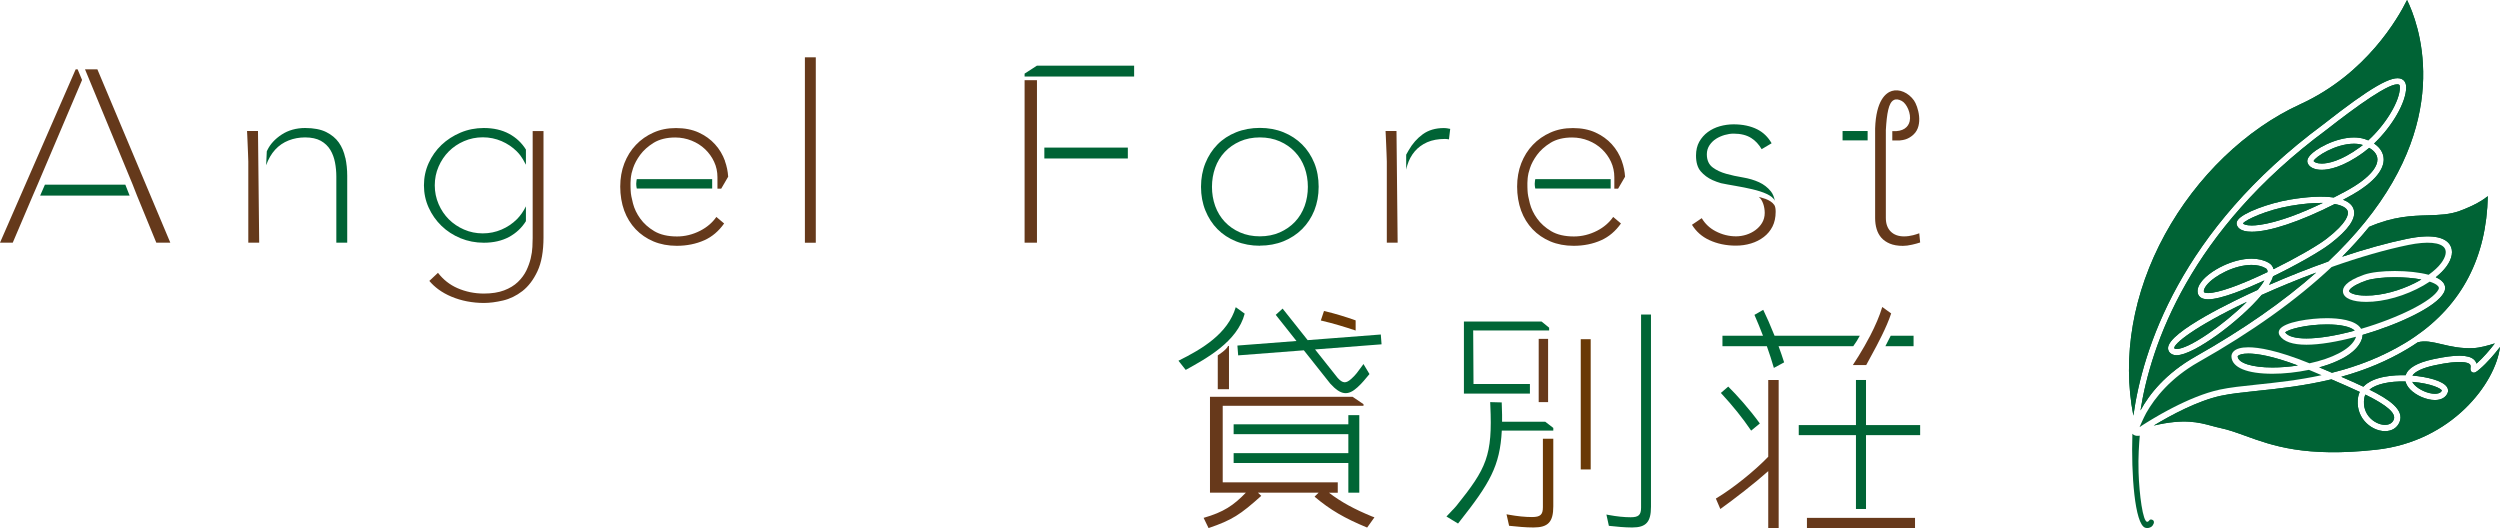 <?xml version="1.0" encoding="UTF-8"?>
<svg xmlns="http://www.w3.org/2000/svg" width="473.42" height="100" version="1.1" viewBox="0 0 473.42 100">
  <!-- Generator: Adobe Illustrator 28.7.2, SVG Export Plug-In . SVG Version: 1.2.0 Build 154)  -->
  <g>
    <g id="_レイヤー_2">
      <g>
        <g>
          <path d="M294.144,83.086v12.802c0,2.954-.977,3.998-3.737,3.998-1.511,0-3.124-.159-4.428-.299l-.204-.024-.487-2.176.422.08c1.668.301,3.11.444,4.397.444,1.583,0,2.069-.436,2.069-1.869v-12.956h1.967Z" fill="#6a3906"/>
          <path d="M312.642,59.556v36.409c0,2.898-.931,3.922-3.561,3.922-1.44,0-2.977-.156-4.219-.293l-.195-.024-.464-2.135.402.079c1.589.295,2.964.436,4.19.436,1.508,0,1.972-.428,1.972-1.833v-36.56h1.874Z" fill="#006636"/>
          <rect x="299.342" y="64.235" width="1.884" height="24.663" fill="#6a3906"/>
          <rect x="291.38" y="64.171" width="1.78" height="11.976" fill="#67391b"/>
          <path d="M279.258,62.577h14.1v-.522l-1.44-1.171h-14.699v13.656h12.498v-1.82h-10.682l-.059-10.156h.283v.013Z" fill="#006636"/>
          <path d="M292.621,79.863h-8.176c.016-1.101.001-1.417-.039-2.727l-.03-.931-2.192-.058.008.01.027.599c.442,9.536-.72,11.934-6.404,19.009-.345.435-.802.88-.83.902l-1.073,1.144,2.194,1.33.23-.296c5.781-7.312,7.711-10.582,8.056-17.298h9.753v-.511l-1.523-1.173Z" fill="#006636"/>
        </g>
        <g>
          <path d="M234.014,58.171c-1.488,5.012-6.352,7.914-10.852,10.14l1.374,1.737c3.87-2.141,9.792-5.34,11.17-10.65" fill="#006636"/>
          <path d="M250.965,58.942l-.243-.052-.601,1.803.292.068c2.02.467,4.358,1.177,6.302,1.829v-1.92c-1.891-.678-3.844-1.265-5.749-1.728Z" fill="#6a3906"/>
          <path d="M232.73,73.698v-8.189l-.174.01c-.317.759-1.95,1.771-1.95,1.771v6.408h2.124Z" fill="#65391b"/>
          <polygon points="255.334 78.616 255.334 80.351 233.611 80.351 233.611 82.215 255.334 82.215 255.334 85.811 233.611 85.811 233.611 87.675 255.334 87.675 255.334 93.297 257.408 93.297 257.408 78.616 255.334 78.616" fill="#006636"/>
          <path d="M259.922,97.844c-3.457-1.416-5.946-2.768-8.251-4.534h1.659v-1.977h-21.786v-14.488h26.66v-.308l-2.074-1.402h-26.998v18.161h6.794c-2.324,2.41-4.211,3.686-8,4.77l.937,1.935c4.489-1.534,6-2.537,9.982-6.102l-.63-.603h11.489c-.25.234-.531.499-.768.757,2.972,2.517,5.685,4.081,9.956,5.852l1.383-1.935-.353-.14v.014Z" fill="#67391b"/>
          <path d="M257.972,69.248c-.901,1.227-1.182,1.677-2.033,2.453-1.047.954-1.661.926-2.624-.131l-4.286-5.398c4.513-.347,8.969-.69,12.594-.969l-.143-1.859-10.179.783c-1.03.079-2.293.176-3.672.283l-4.744-5.975-1.301,1.186,3.927,4.953c-3.951.304-8.378.645-11.185.861l.143,1.859c3.591-.276,7.985-.615,12.439-.957l5.001,6.307c1.985,2.178,3.332,2.359,5.157.695.999-.911,1.383-1.475,2.151-2.364l.119-.141-1.141-1.898-.225.313Z" fill="#006636"/>
        </g>
        <g>
          <path d="M336.046,63.582c-.773-1.945-1.539-3.67-2.147-4.91l-1.663.954c.596,1.358,1.124,2.665,1.619,3.956h-7.679v1.975h8.408c.486,1.376.934,2.741,1.329,4.114l1.944-1.052c-.33-1.038-.688-2.066-1.054-3.062h14.142c.473-.648.897-1.313,1.239-1.975h-16.138Z" fill="#006636"/>
          <path d="M362.369,63.582h-4.33c-.318.647-.653,1.305-1.006,1.975h5.336v-1.975Z" fill="#006636"/>
          <path d="M356.439,58.135c-.508,1.708-1.325,3.579-2.291,5.446-.343.662-.707,1.321-1.081,1.975-.707,1.236-1.453,2.446-2.199,3.576h2.533c.667-1.221,1.32-2.414,1.932-3.576.353-.67.688-1.328,1.006-1.975.727-1.479,1.351-2.896,1.788-4.228l-1.686-1.218Z" fill="#67391b"/>
          <path d="M333.259,80.193c-2.047-2.82-4.435-5.462-5.986-6.985l-1.398,1.202c2.259,2.435,4.103,4.727,5.736,7.137l1.648-1.355Z" fill="#006636"/>
          <path d="M334.848,71.956v14.535c-2.505,2.61-6.618,5.955-9.918,7.92l.847,1.979c2.662-1.904,6.559-4.92,9.071-7.172v10.781h1.975v-28.044h-1.975Z" fill="#67391b"/>
          <polygon points="353.362 98.068 351.458 98.068 342.176 98.068 342.176 100 351.458 100 353.362 100 362.644 100 362.644 98.068 353.362 98.068" fill="#67391b"/>
          <polygon points="363.615 80.496 353.362 80.496 353.362 71.956 351.458 71.956 351.458 80.496 340.626 80.496 340.626 82.401 351.458 82.401 351.458 96.385 353.362 96.385 353.362 82.401 363.615 82.401 363.615 80.496" fill="#006335"/>
        </g>
        <g>
          <rect x="152.422" y="10.855" width="2.062" height="35.111" fill="#65391b"/>
          <path d="M238.583,46.536c-1.627,0-3.139-.28-4.507-.829-1.367-.549-2.549-1.326-3.523-2.31-.974-.984-1.741-2.176-2.29-3.533-.549-1.357-.829-2.859-.829-4.486,0-1.627.28-3.129.829-4.486.549-1.357,1.316-2.538,2.29-3.533.964-.984,2.155-1.761,3.523-2.31,1.368-.549,2.891-.829,4.507-.829,1.616,0,3.129.28,4.476.829,1.347.549,2.538,1.326,3.523,2.31.984.984,1.761,2.176,2.31,3.523.549,1.357.818,2.859.818,4.486,0,1.627-.28,3.129-.818,4.486-.549,1.357-1.326,2.538-2.31,3.523-.984.984-2.176,1.761-3.523,2.31-1.357.549-2.859.829-4.476.829v.021ZM238.583,26.022c-1.378,0-2.652.249-3.771.746-1.119.497-2.093,1.171-2.88,2.01-.798.839-1.409,1.844-1.813,2.984-.404,1.129-.611,2.352-.611,3.626s.207,2.497.611,3.626c.414,1.139,1.026,2.145,1.813,2.984.787.839,1.761,1.523,2.88,2.01,1.119.497,2.393.746,3.771.746,1.378,0,2.642-.249,3.771-.746,1.119-.497,2.093-1.171,2.88-2.01.798-.839,1.399-1.844,1.823-2.984.404-1.129.611-2.352.611-3.626s-.207-2.497-.611-3.626c-.414-1.14-1.026-2.145-1.823-2.984-.787-.839-1.761-1.523-2.88-2.01-1.129-.497-2.393-.746-3.771-.746Z" fill="#006335"/>
          <g>
            <line x1="15.551" y1="15.123" x2="7.107" y2="34.974" fill="#006335"/>
            <polygon points="8.506 34.974 7.605 37.036 24.544 37.036 23.736 34.974 8.506 34.974" fill="#006335"/>
            <polygon points="14.328 13.134 0 45.956 2.414 45.956 6.216 37.036 7.107 34.974 15.541 15.144 14.701 13.134 14.328 13.134" fill="#65391b"/>
            <polygon points="18.442 13.134 16.1 13.134 25.134 34.974 25.942 37.036 29.6 45.956 32.252 45.956 18.442 13.134" fill="#65391b"/>
          </g>
          <g>
            <path d="M46.781,24.81c0,.217.021.487.041.787.031.528.062,1.088.073,1.699.021.601.041,1.191.073,1.772.031.591.052,1.098.052,1.513v15.375h2.062l-.228-21.146h-2.062l-.01-0Z" fill="#65391b"/>
            <path d="M65.378,29.866c-.228-1.077-.632-2.041-1.212-2.87-.58-.819-1.378-1.481-2.393-1.989-1.015-.508-2.362-.767-3.999-.767s-3.181.414-4.434,1.243c-1.264.829-2.176,1.823-2.714,2.953l-.104.228-.124,2.631c.414-1.171.984-2.155,1.699-2.942.715-.787,1.585-1.378,2.569-1.761.974-.383,2.02-.57,3.108-.57,1.202,0,2.207.218,2.973.642s1.378,1.015,1.813,1.73c.414.694.715,1.502.881,2.383.166.86.249,1.761.249,2.663v12.515h2.062v-12.66c0-1.171-.114-2.321-.352-3.429l-.021 0Z" fill="#006335"/>
          </g>
          <g>
            <path d="M97.862,41.532c-.808.808-1.772,1.461-2.88,1.937-1.109.477-2.3.725-3.554.725s-2.445-.238-3.554-.725c-1.098-.477-2.072-1.129-2.88-1.937-.808-.808-1.461-1.772-1.937-2.88-.477-1.109-.725-2.3-.725-3.554s.238-2.445.725-3.554c.477-1.098,1.129-2.072,1.937-2.88s1.772-1.461,2.88-1.937c1.109-.477,2.3-.725,3.554-.725s2.445.249,3.554.725c1.098.477,2.072,1.129,2.88,1.937,1.119,1.119,1.45,2.113,1.73,2.528v-2.87c-.787-1.264-1.854-2.269-3.201-2.994-1.347-.725-2.953-1.088-4.776-1.088-1.554,0-3.036.29-4.403.87-1.378.58-2.59,1.368-3.616,2.341-1.015.974-1.834,2.124-2.424,3.44-.591,1.305-.891,2.715-.891,4.206s.3,2.901.891,4.206c.591,1.316,1.409,2.476,2.435,3.471,1.015.984,2.227,1.772,3.605,2.341,1.368.559,2.849.849,4.403.849,1.823,0,3.429-.363,4.776-1.088,1.337-.725,2.414-1.73,3.201-2.994v-2.808c-.456.933-1.036,1.761-1.73,2.466v-.01Z" fill="#006335"/>
            <path d="M100.871,24.81v20.306c0,.414-.021.963-.052,1.637-.031.684-.135,1.419-.321,2.186s-.466,1.544-.839,2.321c-.383.777-.922,1.502-1.606,2.155-.684.653-1.554,1.181-2.6,1.575-1.036.394-2.321.601-3.823.601-1.761,0-3.44-.342-5.004-1.026-1.451-.632-2.683-1.606-3.688-2.901l-1.637,1.533c.497.591,1.067,1.119,1.709,1.595.746.549,1.585,1.015,2.507,1.399.922.383,1.906.684,2.942.881s2.103.3,3.181.3,2.29-.155,3.616-.466c1.295-.301,2.528-.901,3.668-1.782,1.129-.881,2.093-2.134,2.849-3.751.767-1.616,1.15-3.781,1.15-6.434v-20.12h-2.062l.01-.01Z" fill="#65391b"/>
          </g>
          <g>
            <polygon points="196.367 12.43 194.025 13.942 194.025 14.491 196.367 14.491 214.767 14.491 214.767 12.43 196.367 12.43" fill="#006335"/>
            <rect x="197.766" y="27.949" width="15.81" height="2.062" fill="#006335"/>
            <polygon points="194.025 45.956 196.367 45.956 196.367 30.001 196.367 27.949 196.367 15.185 194.025 15.185 194.025 45.956" fill="#65391b"/>
          </g>
          <g>
            <path d="M264.441,24.81h-2.062c0,.217.021.487.041.787.031.528.052,1.088.073,1.699.021.601.041,1.191.073,1.772.031.591.052,1.098.052,1.513v15.375h2.051s-.197-20.462-.218-21.146l-.01-0Z" fill="#65391b"/>
            <path d="M274.159,24.313c-.249-.041-.497-.062-.767-.062-1.554,0-2.88.394-3.947,1.16-1.088.787-1.989,1.813-2.694,3.056l-.466.829v2.828c.062-.29.124-.57.218-.85.3-.984.767-1.854,1.388-2.59.622-.736,1.419-1.326,2.373-1.751.953-.414,2.082-.622,3.367-.622.249,0,.497.031.756.083l.238-1.989c-.155-.031-.311-.062-.466-.083v-.01Z" fill="#006335"/>
          </g>
          <g>
            <path d="M336.099,38.03c-.135-.715-.383-1.326-.746-1.782-.611-.756-1.368-1.336-2.248-1.741-.912-.414-1.937-.715-3.036-.901-1.15-.186-2.217-.425-3.181-.694-.995-.28-1.844-.673-2.528-1.181-.756-.549-1.14-1.399-1.14-2.507,0-.653.176-1.233.518-1.741.331-.487.746-.891,1.233-1.202.477-.3,1.015-.539,1.606-.715.591-.166,1.16-.259,1.699-.259,1.368,0,2.507.28,3.377.85.767.487,1.419,1.191,1.948,2.093l1.886-1.119c-.673-1.181-1.585-2.062-2.714-2.632-1.254-.632-2.766-.953-4.496-.953-.87,0-1.751.124-2.601.363-.839.238-1.606.611-2.269,1.098-.663.487-1.212,1.109-1.627,1.844-.404.725-.611,1.606-.611,2.611,0,1.295.3,2.29.881,2.973.611.715,1.368,1.274,2.259,1.678.497.228,1.036.414,1.595.58,3.087.673,9.283,1.264,10.195,3.336v-0Z" fill="#006335"/>
            <path d="M335.954,38.776c-.29-.456-.943-.86-1.616-1.109-.404-.145-1.285-.383-1.285-.383.746.58,1.129,1.896,1.129,3.036,0,.705-.176,1.347-.508,1.896-.321.539-.756.995-1.264,1.368-.508.373-1.088.663-1.73.87-.632.197-1.285.3-1.927.3-1.357,0-2.663-.331-3.885-.974-1.109-.58-1.989-1.409-2.611-2.466l-1.854,1.254c.798,1.285,1.896,2.259,3.274,2.891,1.502.705,3.201,1.057,5.035,1.057,1.005,0,1.969-.135,2.88-.415.901-.269,1.709-.684,2.414-1.223.694-.528,1.254-1.202,1.647-1.979.394-.777.601-1.72.601-2.787,0-.518-.052-.995-.29-1.357l-.01.021Z" fill="#65391b"/>
          </g>
          <g>
            <rect x="348.923" y="24.81" width="4.745" height="1.772" fill="#006335"/>
            <path d="M357.129,24.81v1.772c0-.673.01-1.461.01-1.772h-.01Z" fill="#006335"/>
            <path d="M363.449,44.174c-.373.135-.746.259-1.15.363-.58.145-1.16.228-1.741.228-1.057,0-1.906-.311-2.517-.922-.611-.611-.922-1.471-.922-2.559v-16.629c.186-3.253.539-5.17,1.461-5.688.414-.238.932-.186,1.554.145.932.497,1.824,2.393,1.502,3.833-.249,1.109-1.202,2.02-3.295,1.886v1.761h1.43c.653-.073,1.554-.166,2.58-1.109,1.958-1.803.839-5.398.093-6.465-1.067-1.492-2.787-2.227-4.186-1.792-1.109.342-2.994,1.73-3.17,7.097h0v.508c0-.487,0,1.616,0,1.772v14.691c0,.746.093,1.461.29,2.093.187.622.487,1.171.891,1.637.404.456.943.829,1.606,1.109.673.28,1.502.425,2.466.425.508,0,1.098-.073,1.761-.228.559-.124,1.067-.269,1.513-.415l-.166-1.72v-.021Z" fill="#65391b"/>
          </g>
          <g>
            <path d="M290.733,35.699h14.277v-1.772h-14.277s-.104.456-.104.85c0,.518.104.922.104.922Z" fill="#006335"/>
            <path d="M307.123,30.488c-.425-1.181-1.057-2.248-1.896-3.17-.829-.922-1.875-1.668-3.098-2.228-1.222-.559-2.663-.839-4.268-.839-1.606,0-2.984.28-4.258.849-1.274.559-2.404,1.347-3.336,2.331-.943.984-1.678,2.165-2.196,3.502-.518,1.336-.777,2.828-.777,4.414,0,1.585.259,3.181.756,4.538.497,1.357,1.233,2.538,2.165,3.523.943.984,2.072,1.761,3.377,2.31,1.306.549,2.787.829,4.403.829,1.896,0,3.657-.352,5.222-1.057,1.461-.653,2.714-1.72,3.74-3.17l-1.471-1.243c-.746,1.077-1.772,1.958-3.036,2.611-1.409.725-2.891,1.088-4.403,1.088-1.751,0-3.191-.342-4.31-1.005-1.098-.653-2-1.461-2.663-2.393-.663-.922-1.119-1.886-1.368-2.859-.249-.964-.414-1.772-.435-2.404-.021-.549-.041-.829-.031-1.482.01-.684.093-1.212.093-1.212.042-.383.124-.746.394-1.585.259-.808.715-1.658,1.337-2.507.632-.86,1.492-1.627,2.559-2.29,1.088-.663,2.455-1.005,4.082-1.005,1.088,0,2.145.207,3.119.601.974.394,1.834.943,2.549,1.627.715.684,1.285,1.481,1.699,2.373.414.901.632,1.886.632,2.922v2.165h.715l1.316-2.259c-.062-.995-.259-1.989-.611-2.953l-0-.021Z" fill="#65391b"/>
          </g>
          <g>
            <path d="M120.586,35.699h14.277v-1.772h-14.277s-.104.456-.104.85c0,.518.104.922.104.922Z" fill="#006335"/>
            <path d="M137.292,30.488c-.425-1.181-1.057-2.248-1.896-3.17-.829-.922-1.875-1.668-3.098-2.228-1.223-.559-2.663-.839-4.279-.839-1.616,0-2.984.28-4.258.849-1.274.559-2.404,1.347-3.336,2.331-.943.984-1.678,2.165-2.196,3.502-.518,1.336-.777,2.828-.777,4.414,0,1.585.259,3.181.756,4.538.497,1.357,1.233,2.538,2.165,3.523.943.984,2.072,1.761,3.378,2.31,1.305.549,2.787.829,4.403.829,1.896,0,3.657-.352,5.232-1.057,1.461-.653,2.715-1.72,3.74-3.17l-1.471-1.243c-.746,1.077-1.772,1.958-3.046,2.611-1.409.725-2.891,1.088-4.403,1.088-1.741,0-3.191-.342-4.31-1.005-1.098-.653-2-1.461-2.663-2.393-.663-.922-1.119-1.886-1.368-2.859-.249-.964-.414-1.772-.435-2.404-.021-.549-.041-.829-.031-1.482.01-.684.093-1.212.093-1.212.041-.383.124-.746.394-1.585.269-.808.715-1.658,1.337-2.507.632-.86,1.492-1.627,2.559-2.29,1.088-.663,2.466-1.005,4.082-1.005,1.088,0,2.145.207,3.118.601.974.394,1.834.943,2.549,1.627.715.684,1.285,1.481,1.699,2.373.425.901.632,1.886.632,2.922v2.165h.715l1.316-2.259c-.062-.995-.259-1.989-.611-2.953l.01-.021Z" fill="#65391b"/>
          </g>
        </g>
        <g>
          <path d="M455.561,71.054c.418-1.362,2.176-2.381,5.235-3.038,4.2-.9,6.642-.878,7.685.067.268.244.412.515.488.775,1.32-1.155,2.601-2.699,3.475-3.836-1.218.397-2.808.838-4.033.899-2.419.12-4.355-.339-6.068-.744-1.748-.412-3.139-.737-4.508-.35-.596.409-1.221.81-1.861,1.194-3.821,2.294-7.967,4.044-12.611,5.329,1.449.628,2.891,1.266,4.184,1.878,1.923-2.03,5.89-2.23,8.014-2.173Z" fill="#006335"/>
          <path d="M448.647,78.952c.775.913,1.951,1.504,2.998,1.504.462,0,1.29-.125,1.646-.967.507-1.199-1.199-2.719-5.368-4.766-.094.203-.162.418-.201.649-.286,1.715.347,2.893.925,3.58Z" fill="#006335"/>
          <path d="M423.803,67.389c-.06.06-.058.095-.058.113.079,1.248,2.725,2.087,6.586,2.087,1.528,0,3.186-.132,4.816-.378-4.915-1.845-7.792-2.259-9.382-2.259-1.144,0-1.763.224-1.962.437Z" fill="#006335"/>
          <path d="M412.166,67.276c-.321,0-.605-.061-.836-.18-.69-.35-.781-.896-.776-1.191.073-3.097,12.852-9.139,16.989-11.012.581-.715.983-1.302,1.259-1.782-3.364,1.562-8.175,3.571-10.672,3.571-1.474,0-1.85-.736-1.943-1.175-.147-.693.116-1.46.776-2.279,1.666-2.051,5.848-4.247,9.421-4.247,1.247,0,2.339.265,3.239.784.487.279.792.692.91,1.204,4.184-2.064,8.319-4.431,10.056-5.772,4.007-3.094,4.134-4.638,4.001-5.159-.165-.652-1.037-1.144-2.455-1.405-6.601,3.338-12.328,5.25-15.73,5.25-2.254,0-2.753-.892-2.853-1.423-.033-.182-.022-.465.207-.793.99-1.417,5.987-3.205,9.796-3.858,3.362-.577,6.282-.716,8.388-.408.72-.364,1.466-.757,2.231-1.171,5.297-2.87,6.057-5.029,6.035-6.061-.02-1.066-.872-1.773-1.554-2.17-.347.292-.708.582-1.097.866-3.95,2.864-6.643,3.293-7.896,3.293-1.412,0-2.417-.503-2.693-1.346-.113-.35-.019-.736.281-1.147,1.061-1.466,5.109-3.637,8.518-3.637.758,0,1.457.108,2.08.316.216.072.422.153.621.237,3.336-3.041,6.003-7.479,5.996-10.045,0-.279-.055-.447-.165-.5-1.461-.704-8.226,4.222-13.653,8.479,0,.002-.003.002-.008.003,0,.001-.002.005-.004.007-26.016,19.24-33.332,40.782-35.296,53.195,1.625-3,4.705-6.979,10.448-10.223,8.929-5.042,16.587-10.375,22.816-15.878-3.46,1.29-6.974,2.73-10.32,4.238-4.017,4.812-12.814,11.415-16.117,11.415Z" fill="#006335"/>
          <path d="M448.062,53.142c-2.733.956-3.242,1.783-3.208,1.998.047.262.924.838,3.236.838.366,0,.75-.016,1.147-.046,3.041-.229,6.486-1.356,9.288-3.003-1.442-.276-3.205-.43-5.041-.43-2.246,0-4.274.241-5.422.643Z" fill="#006335"/>
          <path d="M432.739,62.957c.547.743,1.933,1.134,4.026,1.134,2.374,0,5.598-.523,9.137-1.481-.722-.735-2.63-1.171-5.259-1.171-4.022,0-7.392.951-7.904,1.517Z" fill="#006335"/>
          <path d="M438.121,30.497c.125.202.605.475,1.541.475,1.107,0,3.523-.397,7.198-3.064.201-.148.4-.297.588-.446-.496-.162-1.06-.246-1.68-.246-3.505,0-7.35,2.484-7.647,3.28Z" fill="#006335"/>
          <path d="M455.819,0c-1.695,3.438-7.74,14.023-20.215,19.737-10.299,4.716-19.642,13.703-25.631,24.655-6.065,11.09-8.152,23.188-5.981,34.315,1.723-12.393,8.76-35.025,35.925-55.122v-.001c8.977-7.044,13.152-9.463,14.9-8.613.381.185.833.605.836,1.564.005,2.824-2.622,7.374-6.079,10.645,1.154.771,1.797,1.801,1.821,2.965.032,1.589-1.097,4.117-6.657,7.128-.348.19-.692.374-1.038.555,1.134.421,1.824,1.059,2.043,1.919.421,1.67-1.026,3.761-4.43,6.387-1.906,1.474-6.349,4.005-10.866,6.197-.143.485-.4,1.028-.765,1.623,3.691-1.609,7.522-3.129,11.221-4.435,2.576-2.439,4.904-4.938,6.922-7.429C464.531,21.468,457.909,4.265,455.819,0Z" fill="#006335"/>
          <path d="M455.362,65.001c.653-.391,1.295-.8,1.904-1.222,8.954-6.112,13.608-15.065,13.847-26.633-.919.748-2.528,1.758-5.295,2.784-1.938.718-3.929.777-6.044.84-3.062.089-6.533.194-11.127,2.184-1.544,1.894-3.255,3.792-5.118,5.663,4.454-1.487,8.576-2.629,12.274-3.392,5.414-1.112,7.411.001,8.136,1.134.698,1.092.449,2.599-.679,4.129-.498.676-1.17,1.351-2,2.01.859.38,1.402.84,1.641,1.396.139.323.237.844-.083,1.475-1.408,2.762-8.735,6.1-15.414,8.05-.016.481-.173.993-.484,1.536-1.392,2.428-4.941,3.844-7.729,4.613.82.348,1.626.689,2.404,1.019,5.139-1.285,9.646-3.112,13.768-5.588Z" fill="#006335"/>
          <path d="M462.404,73.968c-.081-.388-2.069-1.365-5.595-1.657.121.234.295.443.45.605.896.927,2.58,1.653,3.832,1.653.48,0,1.092-.105,1.313-.601Z" fill="#006335"/>
          <path d="M418.863,80.648c.534.145,1.035.282,1.549.389,1.601.336,3.163.905,4.814,1.503,5.049,1.832,11.332,4.115,24.815,2.612,14.277-1.59,22.532-12.596,23.378-19.452-.945,1.236-2.377,2.963-3.876,4.225-.59.498-.947.799-1.382.564-.396-.21-.347-.634-.328-.838.036-.301.046-.512-.149-.689-.324-.294-1.62-.864-6.64.213-2.239.481-3.714,1.171-4.209,1.949,2.771.229,5.812.972,6.56,2.191.227.362.256.765.092,1.134-.374.842-1.224,1.305-2.395,1.305-1.586,0-3.553-.847-4.684-2.012-.462-.48-.757-.989-.88-1.501-3.054-.082-5.55.487-6.834,1.539,3.652,1.808,6.688,3.809,5.695,6.172-.457,1.075-1.455,1.694-2.742,1.694-1.401,0-2.897-.739-3.903-1.926-1.05-1.241-1.473-2.855-1.191-4.542.058-.34.162-.661.308-.964-1.653-.776-3.544-1.596-5.367-2.379-5.109,1.242-10.018,1.758-13.967,2.17-2.716.283-5.062.529-6.938.934-4.445.961-9.487,3.68-12.733,5.645,5.751-1.356,8.527-.608,11.009.065Z" fill="#006335"/>
          <path d="M411.74,65.949c.006.011.039.046.126.091.036.019.125.052.3.052,2.314,0,8.936-4.564,13.312-8.933-10.068,4.779-13.947,8.045-13.738,8.791Z" fill="#006335"/>
          <path d="M424.748,42.312c.123.168.624.386,1.656.386,1.427,0,5.481-.438,13.469-4.27-1.74-.031-3.812.155-6.12.551-4.481.769-8.497,2.614-9.005,3.333Z" fill="#006335"/>
          <path d="M426.383,50.167c-3.189,0-7.036,2.006-8.497,3.808-.415.512-.608.968-.541,1.287.047.216.611.233.784.233,1.891,0,5.986-1.446,11.268-3.976.026-.432-.167-.611-.366-.726-.72-.415-1.611-.625-2.649-.625Z" fill="#006335"/>
          <path d="M405.406,82.476c-.034.01-.015.005,0,0h0Z" fill="#006335"/>
          <path d="M438.121,30.497c.125.202.605.475,1.541.475,1.107,0,3.523-.397,7.198-3.064.201-.148.4-.297.588-.446-.496-.162-1.06-.246-1.68-.246-3.505,0-7.35,2.484-7.647,3.28Z" fill="#006335"/>
          <path d="M424.748,42.312c.123.168.624.386,1.656.386,1.427,0,5.481-.438,13.469-4.27-1.74-.031-3.812.155-6.12.551-4.481.769-8.497,2.614-9.005,3.333Z" fill="#006335"/>
          <path d="M462.404,73.968c-.081-.388-2.069-1.365-5.595-1.657.121.234.295.443.45.605.896.927,2.58,1.653,3.832,1.653.48,0,1.092-.105,1.313-.601Z" fill="#006335"/>
          <path d="M469.543,69.925c-.59.498-.947.799-1.382.564-.396-.21-.347-.634-.328-.838.036-.301.046-.512-.149-.689-.324-.294-1.62-.864-6.64.213-2.239.481-3.714,1.171-4.209,1.949,2.771.229,5.812.972,6.56,2.191.227.362.256.765.092,1.134-.374.842-1.224,1.305-2.395,1.305-1.586,0-3.553-.847-4.684-2.012-.462-.48-.757-.989-.88-1.501-3.054-.082-5.55.487-6.834,1.539,3.652,1.808,6.688,3.809,5.695,6.172-.457,1.075-1.455,1.694-2.742,1.694-1.401,0-2.897-.739-3.903-1.926-1.05-1.241-1.473-2.855-1.191-4.542.058-.34.162-.661.308-.964-1.653-.776-3.544-1.596-5.367-2.379-5.109,1.242-10.018,1.758-13.967,2.17-2.716.283-5.062.529-6.938.934-4.445.961-9.487,3.68-12.733,5.645,5.751-1.356,8.527-.608,11.009.065.534.145,1.035.282,1.549.389,1.601.336,3.163.905,4.814,1.503,5.049,1.832,11.332,4.115,24.815,2.612,14.277-1.59,22.532-12.596,23.378-19.452-.945,1.236-2.377,2.963-3.876,4.225Z" fill="#006335"/>
          <path d="M448.647,78.952c.775.913,1.951,1.504,2.998,1.504.462,0,1.29-.125,1.646-.967.507-1.199-1.199-2.719-5.368-4.766-.094.203-.162.418-.201.649-.286,1.715.347,2.893.925,3.58Z" fill="#006335"/>
          <path d="M412.166,67.276c-.321,0-.605-.061-.836-.18-.69-.35-.781-.896-.776-1.191.073-3.097,12.852-9.139,16.989-11.012.581-.715.983-1.302,1.259-1.782-3.364,1.562-8.175,3.571-10.672,3.571-1.474,0-1.85-.736-1.943-1.175-.147-.693.116-1.46.776-2.279,1.666-2.051,5.848-4.247,9.421-4.247,1.247,0,2.339.265,3.239.784.487.279.792.692.91,1.204,4.184-2.064,8.319-4.431,10.056-5.772,4.007-3.094,4.134-4.638,4.001-5.159-.165-.652-1.037-1.144-2.455-1.405-6.601,3.338-12.328,5.25-15.73,5.25-2.254,0-2.753-.892-2.853-1.423-.033-.182-.022-.465.207-.793.99-1.417,5.987-3.205,9.796-3.858,3.362-.577,6.282-.716,8.388-.408.72-.364,1.466-.757,2.231-1.171,5.297-2.87,6.057-5.029,6.035-6.061-.02-1.066-.872-1.773-1.554-2.17-.347.292-.708.582-1.097.866-3.95,2.864-6.643,3.293-7.896,3.293-1.412,0-2.417-.503-2.693-1.346-.113-.35-.019-.736.281-1.147,1.061-1.466,5.109-3.637,8.518-3.637.758,0,1.457.108,2.08.316.216.072.422.153.621.237,3.336-3.041,6.003-7.479,5.996-10.045,0-.279-.055-.447-.165-.5-1.461-.704-8.226,4.222-13.653,8.479,0,.002-.003.002-.008.003,0,.001-.002.005-.004.007-26.016,19.24-33.332,40.782-35.296,53.195,1.625-3,4.705-6.979,10.448-10.223,8.929-5.042,16.587-10.375,22.816-15.878-3.46,1.29-6.974,2.73-10.32,4.238-4.017,4.812-12.814,11.415-16.117,11.415Z" fill="#006335"/>
          <path d="M426.383,50.167c-3.189,0-7.036,2.006-8.497,3.808-.415.512-.608.968-.541,1.287.047.216.611.233.784.233,1.891,0,5.986-1.446,11.268-3.976.026-.432-.167-.611-.366-.726-.72-.415-1.611-.625-2.649-.625Z" fill="#006335"/>
          <path d="M455.819,0c-1.695,3.438-7.74,14.023-20.215,19.737-10.299,4.716-19.642,13.703-25.631,24.655-6.065,11.09-8.152,23.188-5.981,34.315,1.723-12.393,8.76-35.025,35.925-55.122v-.001c8.977-7.044,13.152-9.463,14.9-8.613.381.185.833.605.836,1.564.005,2.824-2.622,7.374-6.079,10.645,1.154.771,1.797,1.801,1.821,2.965.032,1.589-1.097,4.117-6.657,7.128-.348.19-.692.374-1.038.555,1.134.421,1.824,1.059,2.043,1.919.421,1.67-1.026,3.761-4.43,6.387-1.906,1.474-6.349,4.005-10.866,6.197-.143.485-.4,1.028-.765,1.623,3.691-1.609,7.522-3.129,11.221-4.435,2.576-2.439,4.904-4.938,6.922-7.429C464.531,21.468,457.909,4.265,455.819,0Z" fill="#006335"/>
          <path d="M455.362,65.001c.653-.391,1.295-.8,1.904-1.222,8.954-6.112,13.608-15.065,13.847-26.633-.919.748-2.528,1.758-5.295,2.784-1.938.718-3.929.777-6.044.84-3.062.089-6.533.194-11.127,2.184-1.544,1.894-3.255,3.792-5.118,5.663,4.454-1.487,8.576-2.629,12.274-3.392,5.414-1.112,7.411.001,8.136,1.134.698,1.092.449,2.599-.679,4.129-.498.676-1.17,1.351-2,2.01.859.38,1.402.84,1.641,1.396.139.323.237.844-.083,1.475-1.408,2.762-8.735,6.1-15.414,8.05-.016.481-.173.993-.484,1.536-1.392,2.428-4.941,3.844-7.729,4.613.82.348,1.626.689,2.404,1.019,5.139-1.285,9.646-3.112,13.768-5.588Z" fill="#006335"/>
          <path d="M411.74,65.949c.006.011.039.046.126.091.036.019.125.052.3.052,2.314,0,8.936-4.564,13.312-8.933-10.068,4.779-13.947,8.045-13.738,8.791Z" fill="#006335"/>
          <path d="M423.803,67.389c-.06.06-.058.095-.058.113.079,1.248,2.725,2.087,6.586,2.087,1.528,0,3.186-.132,4.816-.378-4.915-1.845-7.792-2.259-9.382-2.259-1.144,0-1.763.224-1.962.437Z" fill="#006335"/>
          <path d="M448.062,53.142c-2.733.956-3.242,1.783-3.208,1.998.047.262.924.838,3.236.838.366,0,.75-.016,1.147-.046,3.041-.229,6.486-1.356,9.288-3.003-1.442-.276-3.205-.43-5.041-.43-2.246,0-4.274.241-5.422.643Z" fill="#006335"/>
          <path d="M432.739,62.957c.547.743,1.933,1.134,4.026,1.134,2.374,0,5.598-.523,9.137-1.481-.722-.735-2.63-1.171-5.259-1.171-4.022,0-7.392.951-7.904,1.517Z" fill="#006335"/>
          <path d="M457.834,64.825c-.596.409-1.221.81-1.861,1.194-3.821,2.294-7.967,4.044-12.611,5.329,1.449.628,2.891,1.266,4.184,1.878,1.923-2.03,5.89-2.23,8.014-2.173.418-1.362,2.176-2.381,5.235-3.038,4.2-.9,6.642-.878,7.685.067.268.244.412.515.488.775,1.32-1.155,2.601-2.699,3.475-3.836-1.218.397-2.808.838-4.033.899-2.419.12-4.355-.339-6.068-.744-1.748-.412-3.139-.737-4.508-.35Z" fill="#006335"/>
          <path d="M403.805,82.142c-.241,7.654.443,17.099,2.426,17.792.181.062.449.107.75.008.301-.096.624-.212.846-.773.06-.155.147-.491-.146-.675-.427-.269-.619-.01-.619-.01-.222.328-.44.327-.438.331-.846.047-1.515-5.233-1.649-9.339-.096-3.031.102-5.4.226-6.975-.333.052-.933.123-1.395-.359Z" fill="#006335"/>
          <path d="M405.683,80.539c.04-.026.081-.052.121-.08.161-.1.326-.203.498-.311.073-.046.147-.093.222-.14.156-.095.311-.192.476-.293.105-.065.216-.13.326-.196.149-.088.296-.179.453-.273.136-.08.277-.162.418-.245.141-.083.281-.165.428-.249.162-.095.331-.189.5-.286.137-.076.272-.153.409-.232.186-.102.376-.204.57-.31.13-.073.261-.143.396-.215.202-.109.411-.217.622-.328.13-.068.259-.136.389-.203.217-.112.44-.221.664-.333.126-.065.254-.129.387-.194.229-.11.462-.221.697-.331.126-.06.252-.121.382-.18.235-.109.477-.215.713-.32.13-.058.261-.116.394-.174.237-.102.478-.201.722-.298.133-.055.263-.112.394-.163.248-.096.494-.189.742-.281.13-.048.256-.099.384-.145.253-.091.502-.173.752-.256.126-.041.25-.085.376-.126.261-.083.522-.157.782-.231.112-.032.227-.067.336-.096.371-.101.737-.193,1.102-.27,1.941-.418,4.315-.668,7.065-.954,3.684-.386,7.806-.816,12.234-1.778-.454-.194-.911-.387-1.376-.584-.347-.149-.686-.29-1.021-.428-2.267.475-4.714.739-6.908.739-4.807,0-7.641-1.166-7.767-3.199-.022-.37.107-.716.374-1.0.507-.537,1.457-.811,2.827-.811,1.876,0,5.409.532,11.587,3.035,4.362-.958,7.471-2.569,8.541-4.432.123-.215.204-.414.261-.6-3.617.972-6.929,1.509-9.39,1.509-2.622,0-4.33-.588-5.075-1.751-.214-.334-.229-.725-.039-1.071.82-1.502,5.851-2.203,8.993-2.203,2.069,0,5.462.285,6.473,2.018,7.191-2.103,13.572-5.333,14.644-7.44.122-.235.093-.373.049-.465-.074-.176-.4-.61-1.703-1.034-3.101,2.069-7.199,3.517-10.781,3.787-.425.032-.838.048-1.235.048-2.599,0-4.206-.665-4.402-1.824-.141-.83.436-2.076,3.983-3.319,1.286-.448,3.404-.705,5.812-.705,2.419,0,4.731.261,6.418.717,1.027-.738,1.861-1.51,2.404-2.249.823-1.114,1.056-2.13.635-2.786-.718-1.122-3.296-1.351-6.896-.611-4.3.886-9.181,2.29-14.505,4.168-6.649,6.252-15.115,12.3-25.169,17.979-5.308,2.998-8.313,6.781-9.946,9.67-.497.91-1.254,2.646-1.265,2.672,0,0,.337-.219.524-.336Z" fill="#006335"/>
        </g>
      </g>
    </g>
  </g>
</svg>
